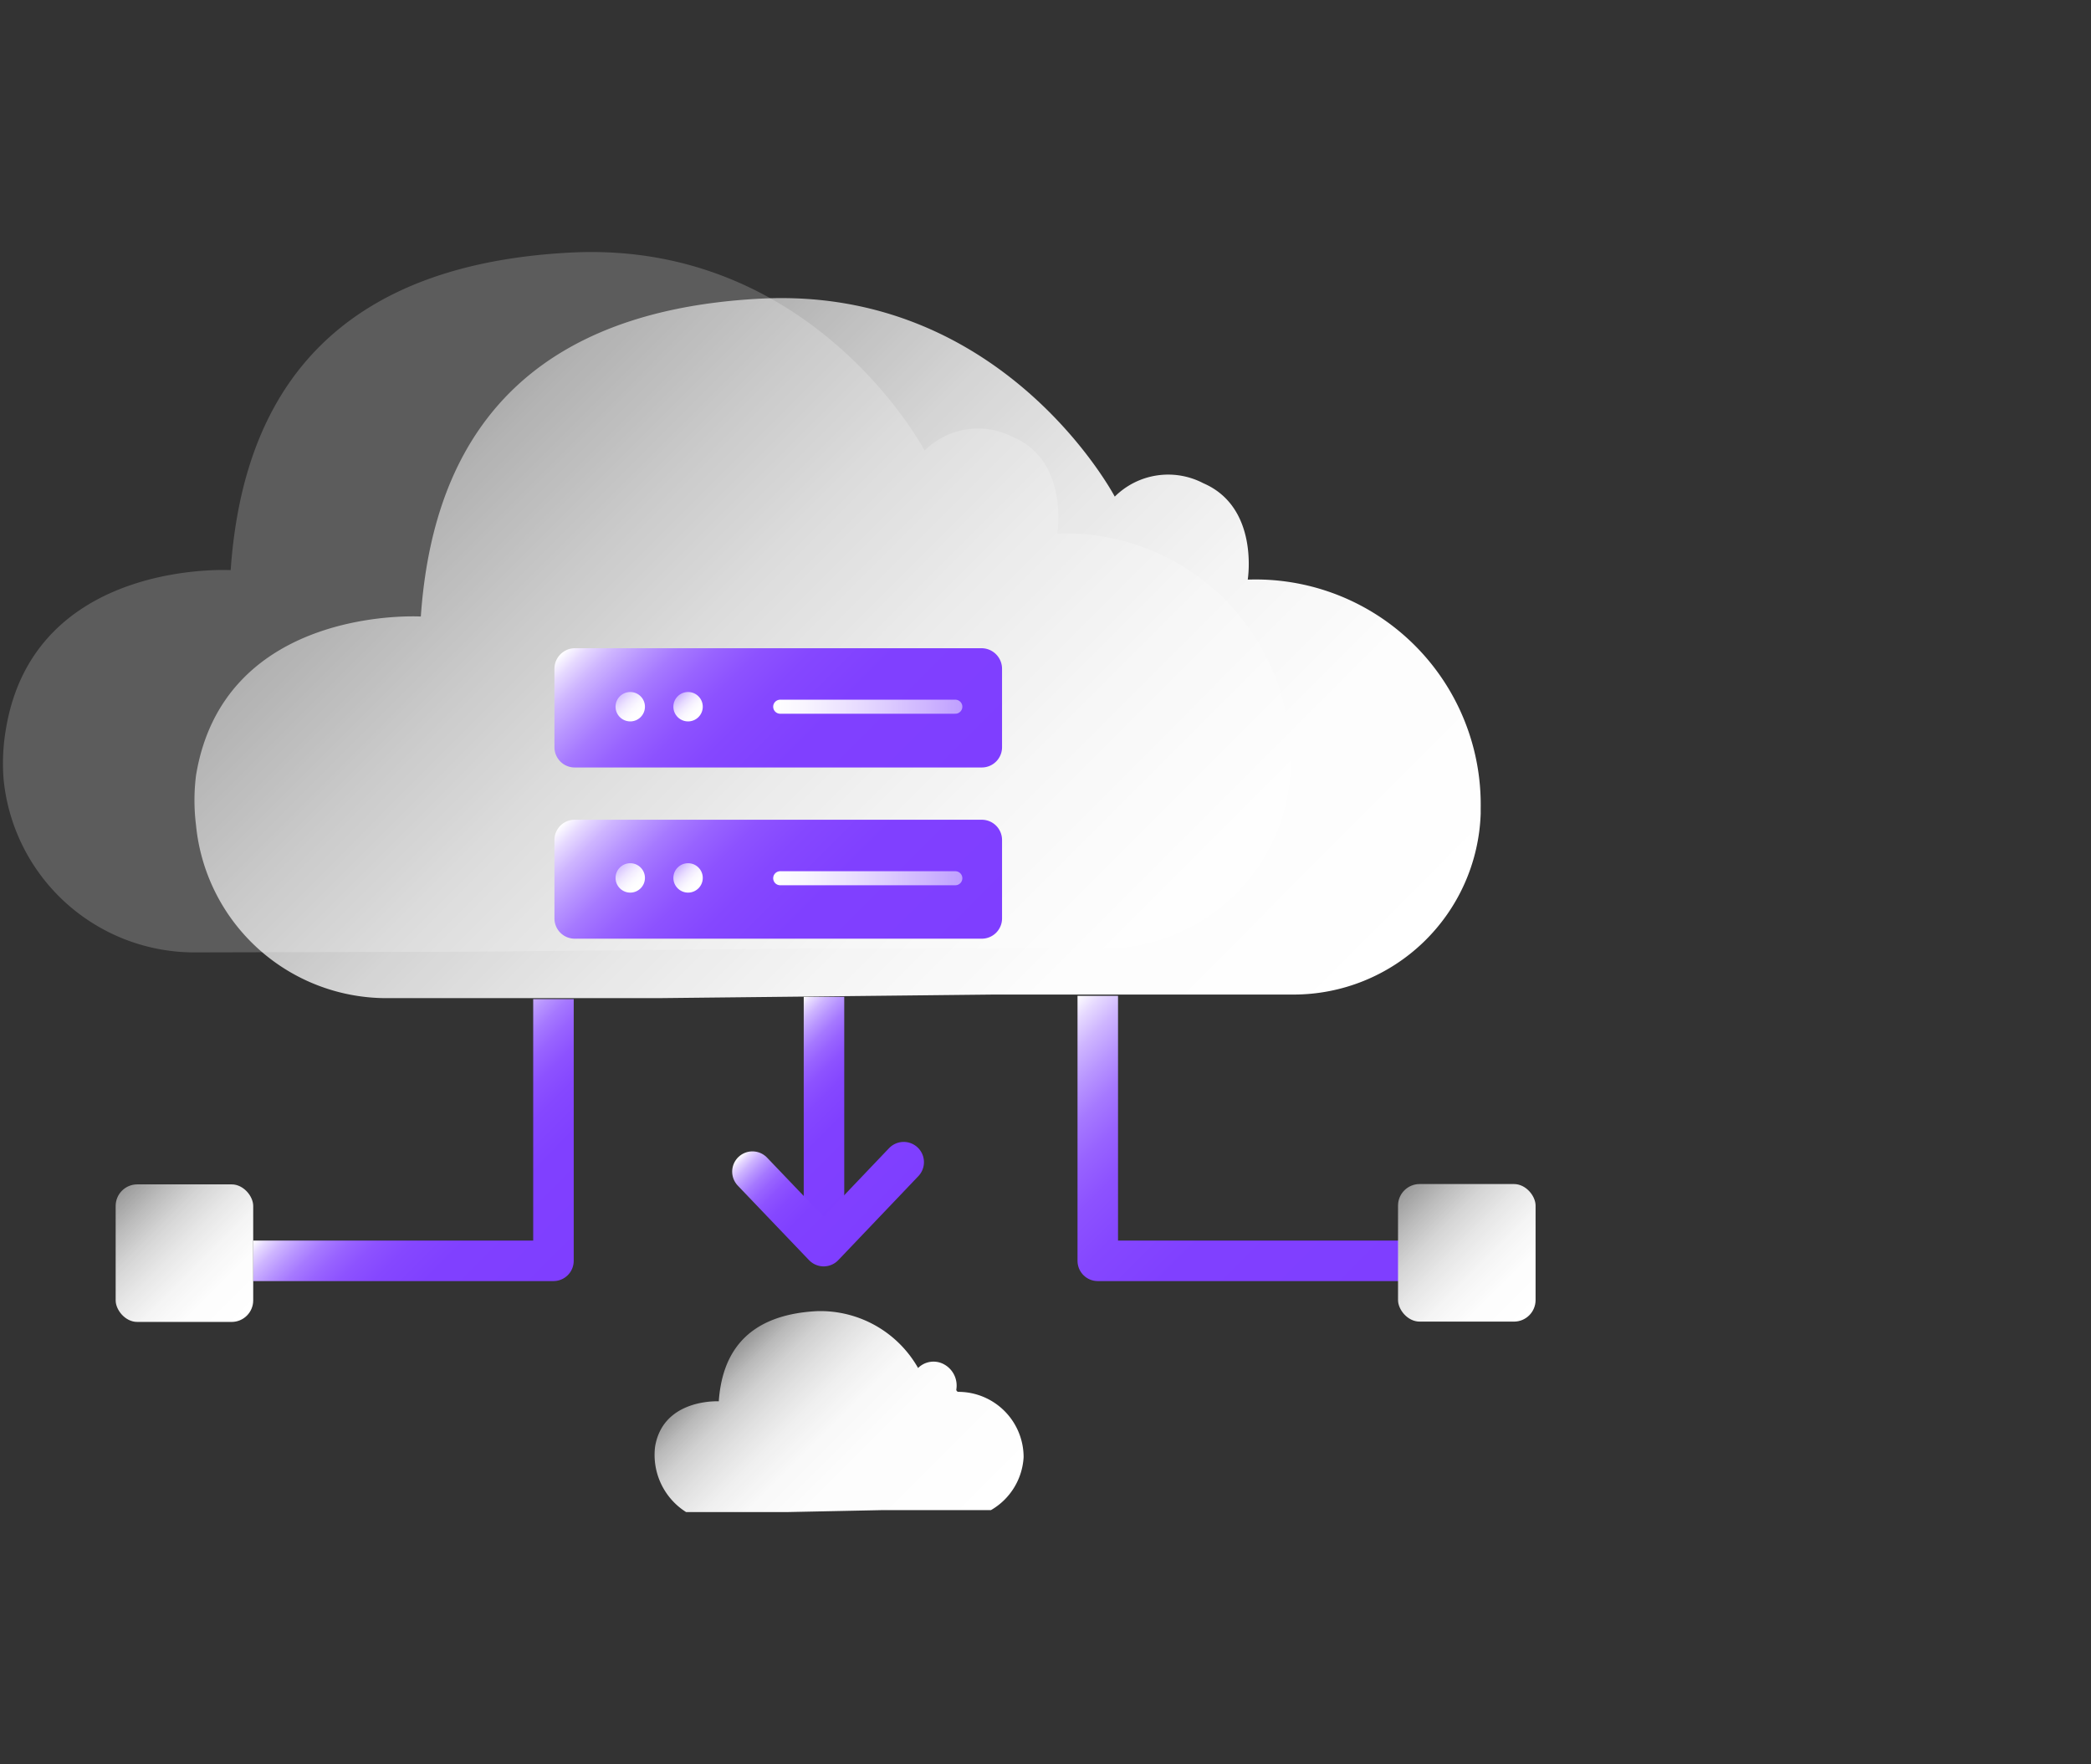 <svg id="图层_1" data-name="图层 1" xmlns="http://www.w3.org/2000/svg" xmlns:xlink="http://www.w3.org/1999/xlink" viewBox="0 0 64 54"><rect x="0" y="0" width="64" height="54" fill="#333333" stroke="none"/><defs><style>.cls-1{fill:#fff;opacity:0.2;}.cls-10,.cls-14,.cls-2,.cls-3,.cls-5,.cls-7{fill:none;stroke-linejoin:round;}.cls-2,.cls-3,.cls-5,.cls-7{stroke-width:1.24px;}.cls-2{stroke:url(#未命名的渐变_150);}.cls-3{stroke:url(#未命名的渐变_150-2);}.cls-4{fill:url(#未命名的渐变_6);}.cls-5{stroke:url(#未命名的渐变_150-3);}.cls-6{fill:url(#未命名的渐变_6-2);}.cls-10,.cls-14,.cls-7{stroke-linecap:round;}.cls-7{stroke:url(#未命名的渐变_150-4);}.cls-8{fill:url(#未命名的渐变_6-3);}.cls-9{fill:url(#未命名的渐变_150-5);}.cls-10,.cls-14{stroke-width:0.43px;}.cls-10{stroke:url(#未命名的渐变_39);}.cls-11{fill:url(#未命名的渐变_6-4);}.cls-12{fill:url(#未命名的渐变_150-6);}.cls-13{fill:url(#未命名的渐变_6-5);}.cls-14{stroke:url(#未命名的渐变_39-2);}.cls-15{fill:url(#未命名的渐变_6-6);}.cls-16{fill:url(#未命名的渐变_6-7);}.cls-17{fill:url(#未命名的渐变_28);}</style><linearGradient id="未命名的渐变_150" x1="17.09" y1="39.32" x2="11.74" y2="33.98" gradientUnits="userSpaceOnUse"><stop offset="0" stop-color="#7f3eff"/><stop offset="0.39" stop-color="#8040ff"/><stop offset="0.54" stop-color="#8547ff"/><stop offset="0.64" stop-color="#8d52ff"/><stop offset="0.72" stop-color="#9863ff"/><stop offset="0.79" stop-color="#a679ff"/><stop offset="0.85" stop-color="#b895ff"/><stop offset="0.91" stop-color="#ceb5ff"/><stop offset="0.96" stop-color="#e6d9ff"/><stop offset="1" stop-color="#fff"/></linearGradient><linearGradient id="未命名的渐变_150-2" x1="27.22" y1="35.88" x2="23.22" y2="31.89" xlink:href="#未命名的渐变_150"/><linearGradient id="未命名的渐变_6" x1="7.56" y1="40.26" x2="3.74" y2="36.44" gradientUnits="userSpaceOnUse"><stop offset="0" stop-color="#fff"/><stop offset="0.22" stop-color="#fff" stop-opacity="0.99"/><stop offset="0.39" stop-color="#fff" stop-opacity="0.95"/><stop offset="0.55" stop-color="#fff" stop-opacity="0.88"/><stop offset="0.7" stop-color="#fff" stop-opacity="0.79"/><stop offset="0.84" stop-color="#fff" stop-opacity="0.67"/><stop offset="0.98" stop-color="#fff" stop-opacity="0.53"/><stop offset="1" stop-color="#fff" stop-opacity="0.5"/></linearGradient><linearGradient id="未命名的渐变_150-3" x1="40.74" y1="41.26" x2="31.47" y2="31.99" xlink:href="#未命名的渐变_150"/><linearGradient id="未命名的渐变_6-2" x1="46.8" y1="40.26" x2="42.98" y2="36.44" gradientTransform="translate(89.79 76.7) rotate(180)" xlink:href="#未命名的渐变_6"/><linearGradient id="未命名的渐变_150-4" x1="26.91" y1="37.32" x2="23.8" y2="34.21" xlink:href="#未命名的渐变_150"/><linearGradient id="未命名的渐变_6-3" x1="36.84" y1="35.63" x2="14.43" y2="13.23" xlink:href="#未命名的渐变_6"/><linearGradient id="未命名的渐变_150-5" x1="27.97" y1="31.06" x2="19.66" y2="22.75" xlink:href="#未命名的渐变_150"/><linearGradient id="未命名的渐变_39" x1="23.66" y1="26.88" x2="29.45" y2="26.88" gradientUnits="userSpaceOnUse"><stop offset="0" stop-color="#fff"/><stop offset="0.16" stop-color="#fff" stop-opacity="0.95"/><stop offset="0.44" stop-color="#fff" stop-opacity="0.82"/><stop offset="0.82" stop-color="#fff" stop-opacity="0.61"/><stop offset="1" stop-color="#fff" stop-opacity="0.5"/></linearGradient><linearGradient id="未命名的渐变_6-4" x1="19.6" y1="27.19" x2="18.97" y2="26.55" xlink:href="#未命名的渐变_6"/><linearGradient id="未命名的渐变_150-6" x1="27.97" y1="25.82" x2="19.66" y2="17.51" xlink:href="#未命名的渐变_150"/><linearGradient id="未命名的渐变_6-5" x1="21.37" y1="27.19" x2="20.74" y2="26.55" xlink:href="#未命名的渐变_6"/><linearGradient id="未命名的渐变_39-2" x1="23.66" y1="21.63" x2="29.45" y2="21.63" xlink:href="#未命名的渐变_39"/><linearGradient id="未命名的渐变_6-6" x1="19.6" y1="21.95" x2="18.97" y2="21.31" xlink:href="#未命名的渐变_6"/><linearGradient id="未命名的渐变_6-7" x1="21.37" y1="21.95" x2="20.74" y2="21.31" xlink:href="#未命名的渐变_6"/><linearGradient id="未命名的渐变_28" x1="28.87" y1="47.78" x2="22.43" y2="41.34" gradientUnits="userSpaceOnUse"><stop offset="0" stop-color="#fff"/><stop offset="0.43" stop-color="#fff" stop-opacity="0.99"/><stop offset="0.58" stop-color="#fff" stop-opacity="0.97"/><stop offset="0.69" stop-color="#fff" stop-opacity="0.92"/><stop offset="0.78" stop-color="#fff" stop-opacity="0.85"/><stop offset="0.86" stop-color="#fff" stop-opacity="0.77"/><stop offset="0.93" stop-color="#fff" stop-opacity="0.66"/><stop offset="0.98" stop-color="#fff" stop-opacity="0.54"/><stop offset="1" stop-color="#fff" stop-opacity="0.5"/></linearGradient></defs><title>1</title><path class="cls-1" d="M14.32,29.13,6,29.15a5.87,5.87,0,0,1-5.89-5.3,6.17,6.17,0,0,1,.07-1.53c.86-5.22,6.88-4.87,6.88-4.87.32-4.57,2.41-9.31,10.41-9.72,7.44-.38,10.83,6.06,10.83,6.06a2.32,2.32,0,0,1,2.71-.41c1.72.73,1.35,2.95,1.35,2.95a6.89,6.89,0,0,1,7.14,7v.16a5.73,5.73,0,0,1-5.74,5.54l-9.18,0"/><polyline class="cls-2" points="16.94 30.58 16.94 38.59 7.75 38.59"/><line class="cls-3" x1="25.22" y1="37.25" x2="25.22" y2="30.51"/><rect class="cls-4" x="3.54" y="36.25" width="4.21" height="4.21" rx="0.66"/><polyline class="cls-5" points="33.6 30.48 33.6 38.59 42.8 38.59"/><rect class="cls-6" x="42.79" y="36.25" width="4.21" height="4.21" rx="0.66" transform="translate(89.79 76.7) rotate(-180)"/><polyline class="cls-7" points="23.03 35.86 25.21 38.14 27.66 35.57"/><path class="cls-8" d="M20.14,30.55H11.86A5.86,5.86,0,0,1,6,25.26,6.14,6.14,0,0,1,6,23.73c.86-5.22,6.88-4.86,6.88-4.86.32-4.57,2.41-9.32,10.41-9.73,7.44-.38,10.83,6.06,10.83,6.06a2.32,2.32,0,0,1,2.71-.41c1.72.74,1.36,2.95,1.36,2.95a6.89,6.89,0,0,1,7.13,7v.16a5.73,5.73,0,0,1-5.74,5.54l-9.17,0"/><path class="cls-9" d="M30.67,25.71v2.4a.62.62,0,0,1-.62.62H17.59a.62.62,0,0,1-.62-.62v-2.4a.62.62,0,0,1,.62-.62H30.05A.62.62,0,0,1,30.67,25.71Z"/><line class="cls-10" x1="23.88" y1="26.88" x2="29.24" y2="26.88"/><circle class="cls-11" cx="19.29" cy="26.87" r="0.45"/><path class="cls-12" d="M30.67,20.47v2.4a.62.62,0,0,1-.62.62H17.59a.62.62,0,0,1-.62-.62v-2.4a.63.63,0,0,1,.62-.63H30.05A.63.63,0,0,1,30.67,20.47Z"/><circle class="cls-13" cx="21.06" cy="26.87" r="0.45"/><line class="cls-14" x1="23.88" y1="21.63" x2="29.24" y2="21.63"/><circle class="cls-15" cx="19.29" cy="21.63" r="0.45"/><circle class="cls-16" cx="21.06" cy="21.63" r="0.45"/><path class="cls-17" d="M24.08,46.28H21a2.07,2.07,0,0,1-.95-2c.23-1.39,1.74-1.4,1.95-1.39t0,0c.09-1.3.7-2.64,3-2.76a3.44,3.44,0,0,1,3.1,1.74.67.67,0,0,1,.78-.12.74.74,0,0,1,.39.78.07.07,0,0,0,.06.07,2,2,0,0,1,2,2,2,2,0,0,1-1,1.62H27"/></svg>